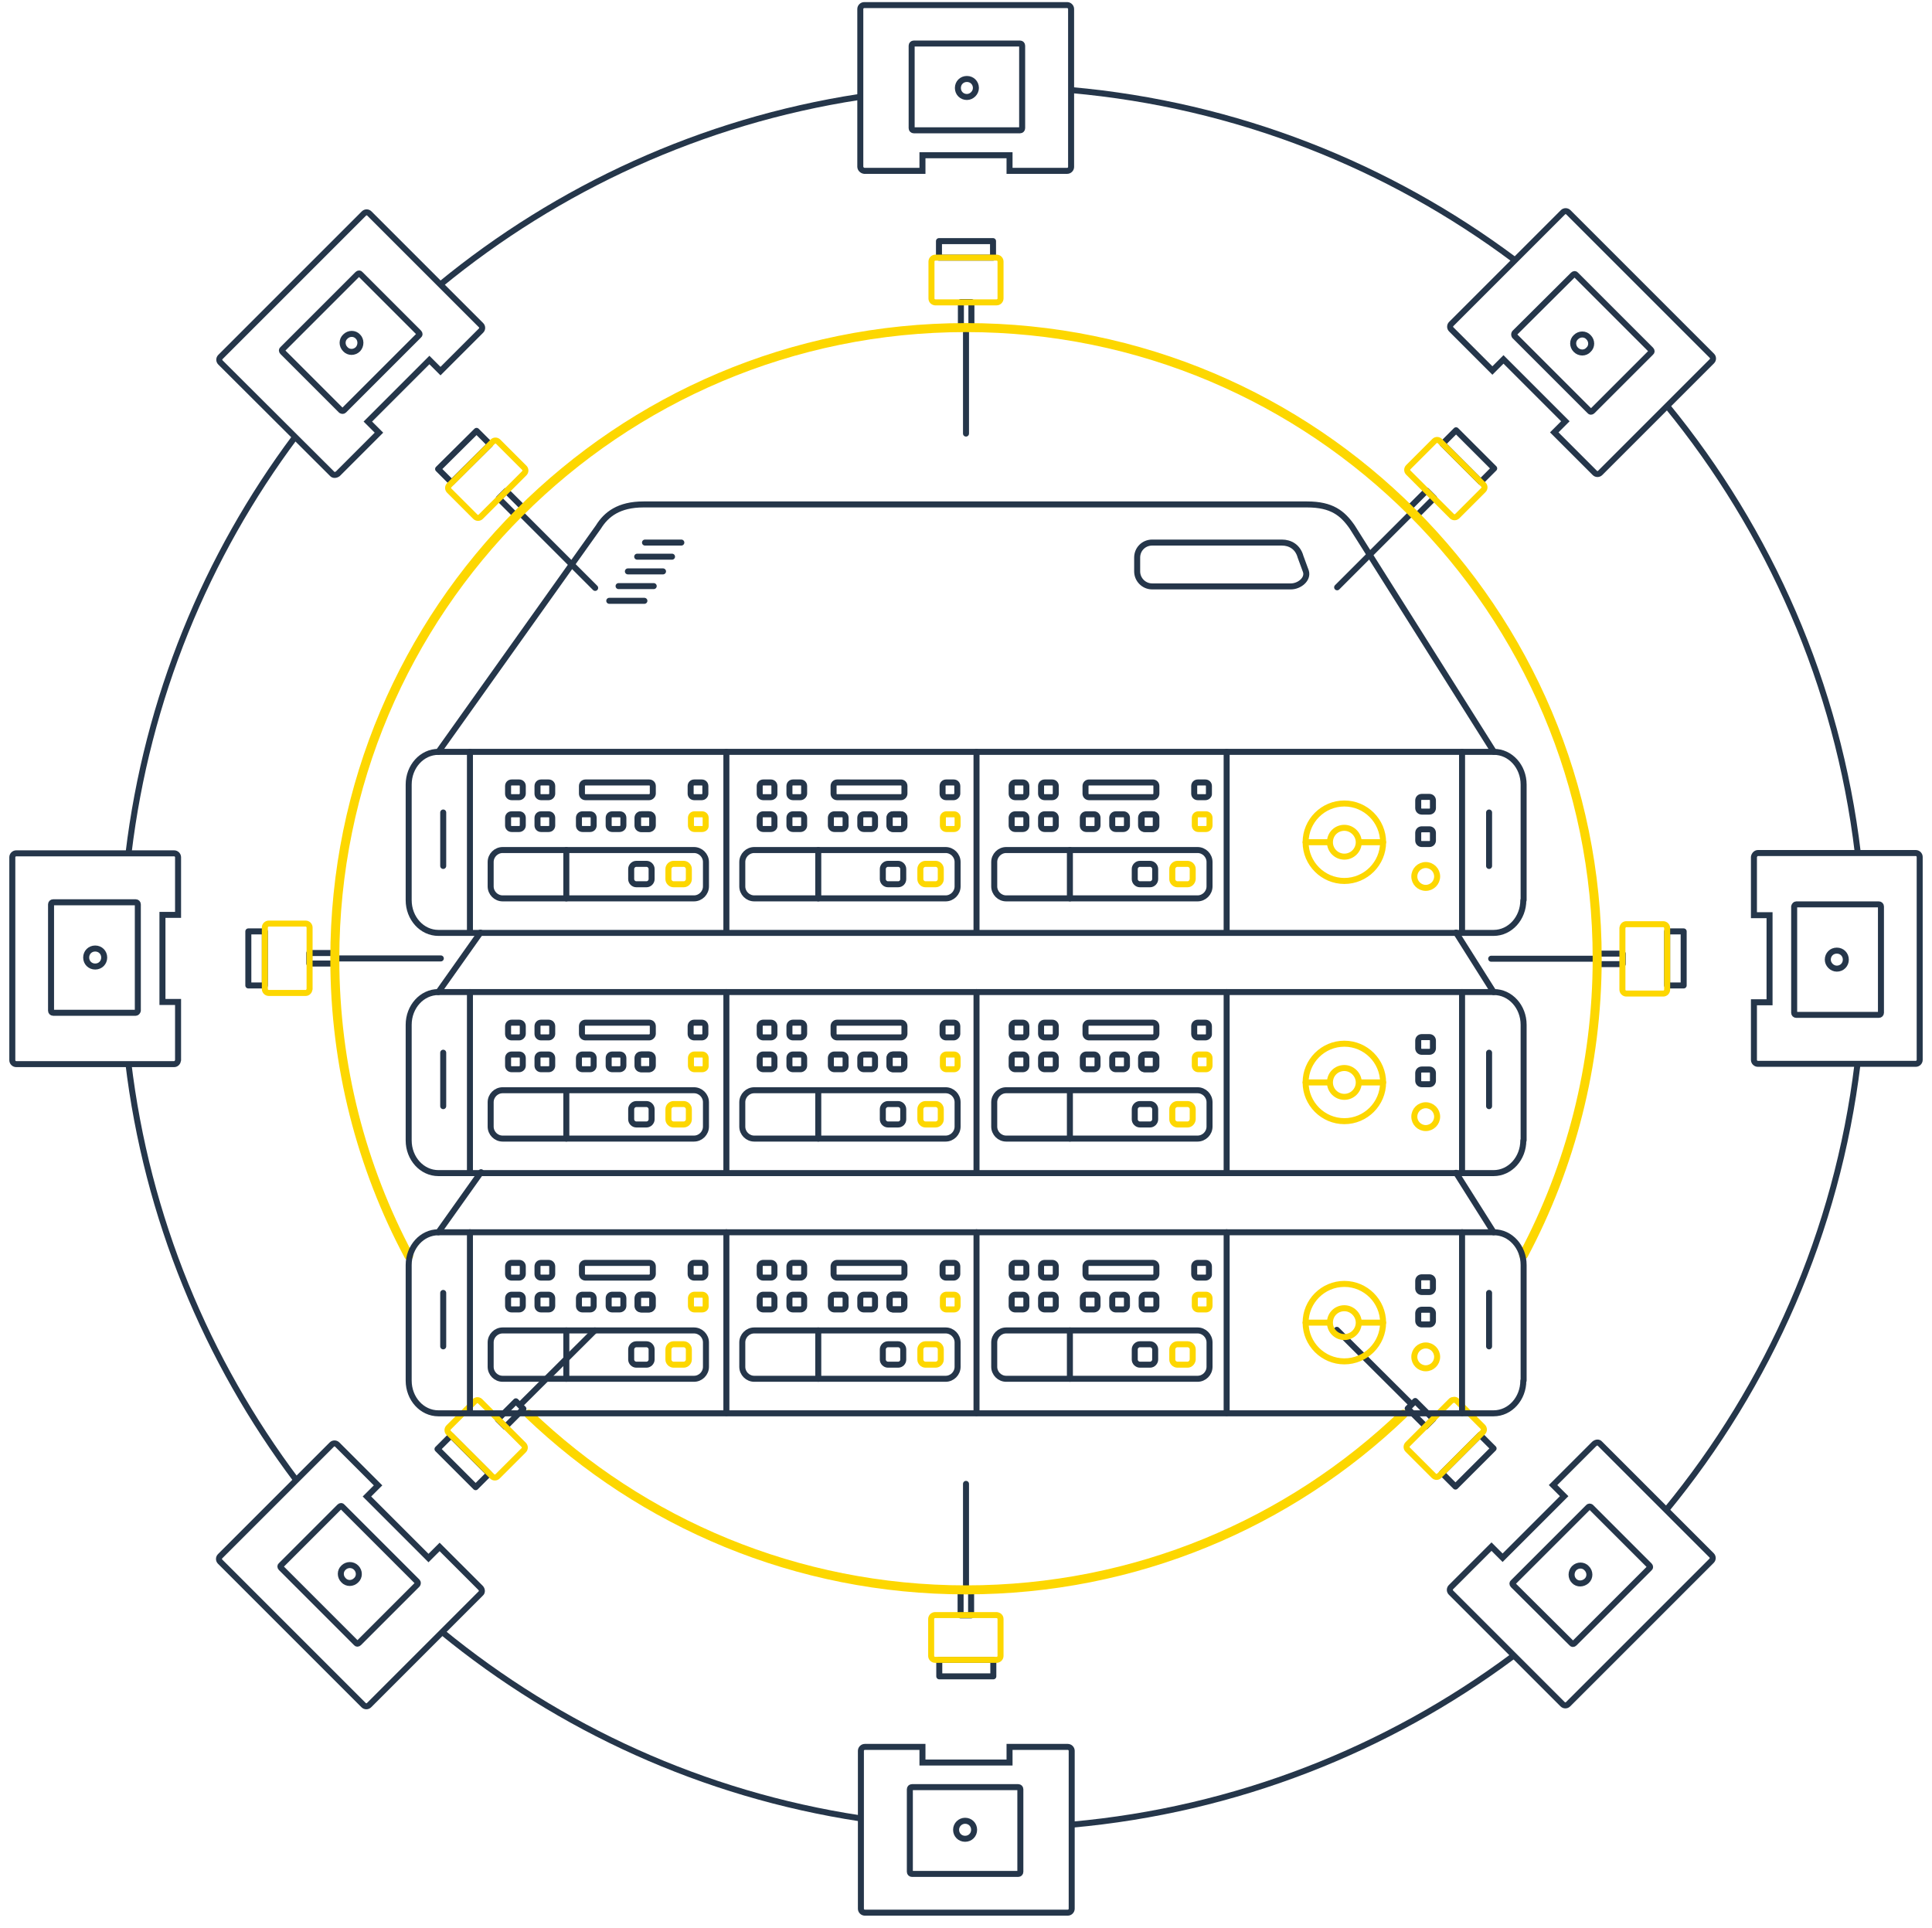 <?xml version="1.0" encoding="utf-8"?>
<!-- Generator: Adobe Illustrator 26.2.1, SVG Export Plug-In . SVG Version: 6.00 Build 0)  -->
<svg version="1.1" id="Layer_1" xmlns="http://www.w3.org/2000/svg" xmlns:xlink="http://www.w3.org/1999/xlink" x="0px" y="0px"
	 viewBox="0 0 643.4 642" style="enable-background:new 0 0 643.4 642;" xml:space="preserve">
<style type="text/css">
	.st0{fill:none;stroke:#25364A;stroke-width:2;stroke-linecap:round;stroke-linejoin:round;stroke-miterlimit:10;}
	.st1{fill:none;stroke:#FDD700;stroke-width:2;stroke-linecap:round;stroke-linejoin:round;stroke-miterlimit:10;}
	.st2{fill:none;stroke:#FDD700;stroke-width:3;stroke-linecap:round;stroke-linejoin:round;stroke-miterlimit:10;}
	.st3{fill:none;stroke:#25364A;stroke-width:2;stroke-miterlimit:10;}
</style>
<g>
	<g>
		<path class="st0" d="M321.7,109.3v35.1"/>
		<path class="st0" d="M330.7,80.3v5.5h-18v-5.5H330.7z"/>
		<path class="st0" d="M323.5,100.6v8.5H320v-8.5H323.5z"/>
		<path id="svg-concept" class="st1" d="M310.2,99.4V87.1c0-0.7,0.6-1.3,1.3-1.3h20.4c0.7,0,1.3,0.6,1.3,1.3v12.3
			c0,0.7-0.6,1.3-1.3,1.3h-20.5C310.7,100.6,310.2,100.1,310.2,99.4z"/>
		
			<animateMotion  accumulate="none" additive="replace" begin="0s" calcMode="paced" dur="1s" fill="freeze" path="M0, 0 0 0 0 -35" restart="always">
			</animateMotion>
	</g>
	<g>
		<path class="st0" d="M470.1,170.8l-24.8,24.8"/>
		<path class="st0" d="M497.6,156l-4.5,4.5l-12.7-12.7l4.5-4.5L497.6,156z"/>
		<path class="st0" d="M477.6,165.9l-6,6l-2.5-2.5l6-6L477.6,165.9z"/>
		<path id="svg-concept_00000060732577794217260330000000106747780702210211_" class="st1" d="M469,155.6l8.7-8.7
			c0.5-0.5,1.3-0.5,1.8,0l14.5,14.5c0.5,0.5,0.5,1.3,0,1.8l-8.7,8.7c-0.5,0.5-1.3,0.5-1.8,0L469,157.4
			C468.5,156.9,468.5,156.1,469,155.6z"/>
		
			<animateMotion  accumulate="none" additive="replace" begin="0.5s" calcMode="paced" dur="1s" fill="freeze" path="M0 0 25 -25" restart="always">
			</animateMotion>
	</g>
	<g>
		<path class="st0" d="M531.7,319.3h-35.1"/>
		<path class="st0" d="M560.7,328.2h-5.5v-18h5.5V328.2z"/>
		<path class="st0" d="M540.4,321.1h-8.5v-3.5h8.5V321.1z"/>
		<path id="svg-concept_00000054983500745473067740000007192023354543946119_" class="st1" d="M541.6,307.8h12.3
			c0.7,0,1.3,0.6,1.3,1.3v20.5c0,0.7-0.6,1.3-1.3,1.3h-12.3c-0.7,0-1.3-0.6-1.3-1.3v-20.5C540.4,308.3,540.9,307.8,541.6,307.8z"/>
		
			<animateMotion  accumulate="none" additive="replace" begin="1s" calcMode="paced" dur="1s" fill="freeze" path="M0, 0 35 0 0" restart="always">
			</animateMotion>
	</g>
	<g>
		<path class="st0" d="M470,467.6l-24.8-24.7"/>
		<path class="st0" d="M484.7,495.1l-4.5-4.5l12.7-12.7l4.5,4.5L484.7,495.1z"/>
		<path class="st0" d="M474.8,475.1l-6-6l2.5-2.5l6,6L474.8,475.1z"/>
		<path id="svg-concept_00000111911724589140318290000001458580423888898210_" class="st1" d="M485.1,466.5l8.7,8.7
			c0.5,0.5,0.5,1.3,0,1.8l-14.5,14.5c-0.5,0.5-1.3,0.5-1.8,0l-8.7-8.7c-0.5-0.5-0.5-1.3,0-1.8l14.5-14.5
			C483.9,466.1,484.7,466.1,485.1,466.5z"/>
		
			<animateMotion  accumulate="none" additive="replace" begin="1.5s" calcMode="paced" dur="1s" fill="freeze" path="M0 0 25 25" restart="always">
			</animateMotion>
	</g>
	<g>
		<path class="st0" d="M321.7,529.3v-35.1"/>
		<path class="st0" d="M312.8,558.3v-5.5h18v5.5H312.8z"/>
		<path class="st0" d="M319.9,538v-8.5h3.5v8.5H319.9z"/>
		<path id="svg-concept_00000145016896112836652050000007289994581254291641_" class="st1" d="M333.2,539.2v12.3
			c0,0.7-0.6,1.3-1.3,1.3h-20.5c-0.7,0-1.3-0.6-1.3-1.3v-12.3c0-0.7,0.6-1.3,1.3-1.3h20.5C332.7,538,333.2,538.5,333.2,539.2z"/>
		
			<animateMotion  accumulate="none" additive="replace" begin="2s" calcMode="paced" dur="1s" fill="freeze" path="M0, 0 0 0 0 35" restart="always">
			</animateMotion>
	</g>
	<g>
		<path class="st0" d="M173.3,467.8l24.8-24.7"/>
		<path class="st0" d="M145.7,482.6l4.5-4.5l12.7,12.7l-4.5,4.5L145.7,482.6z"/>
		<path class="st0" d="M165.8,472.7l6-6l2.5,2.5l-6,6L165.8,472.7z"/>
		<path id="svg-concept_00000123408804793157205830000017978571140433470116_" class="st1" d="M174.4,483l-8.7,8.7
			c-0.5,0.5-1.3,0.5-1.8,0l-14.5-14.5c-0.5-0.5-0.5-1.3,0-1.8l8.7-8.7c0.5-0.5,1.3-0.5,1.8,0l14.5,14.5
			C174.9,481.7,174.9,482.5,174.4,483z"/>
		
			<animateMotion  accumulate="none" additive="replace" begin="2.5s" calcMode="paced" dur="1s" fill="freeze" path="M0 0 -25 25" restart="always">
			</animateMotion>
	</g>
	<g>
		<path class="st0" d="M111.8,319.2h35 M82.7,310.2h5.5v18h-5.5V310.2z M103,317.4h8.5v3.5H103V317.4z"/>
		<path id="svg-concept_00000105397212343830245680000004344923557738119046_" class="st1" d="M101.8,330.7H89.5
			c-0.7,0-1.3-0.6-1.3-1.3v-20.5c0-0.7,0.6-1.3,1.3-1.3h12.3c0.7,0,1.3,0.6,1.3,1.3v20.5C103,330.1,102.5,330.7,101.8,330.7z"/>
		
			<animateMotion  accumulate="none" additive="replace" begin="3s" calcMode="paced" dur="1s" fill="freeze" path="M0, 0 -35 0 0" restart="always">
			</animateMotion>
	</g>
	<g>
		<path class="st0" d="M173.4,171l24.8,24.8"/>
		<path class="st0" d="M158.7,143.5l4.5,4.5l-12.8,12.7l-4.5-4.5L158.7,143.5z"/>
		<path class="st0" d="M168.6,163.5l6,6l-2.5,2.5l-6-6L168.6,163.5z"/>
		<path id="svg-concept_00000062893038936561158140000001295043031573721018_" class="st1" d="M158.3,172.1l-8.7-8.7
			c-0.5-0.5-0.5-1.3,0-1.8l14.5-14.5c0.5-0.5,1.3-0.5,1.8,0l8.7,8.7c0.5,0.5,0.5,1.3,0,1.8l-14.5,14.5
			C159.6,172.6,158.8,172.6,158.3,172.1z"/>
		
			<animateMotion  accumulate="none" additive="replace" begin="3.5s" calcMode="paced" dur="1s" fill="freeze" path="M0 0 -25 -25" restart="always">
			</animateMotion>
	</g>
	<path id="svg-concept_00000033344940392135017140000008012913300315395754_" class="st2" d="M467.3,471
		c-37.8,36.3-89.1,58.5-145.6,58.5S213.9,507.2,176.1,471"/>
	<path id="svg-concept_00000121970825978077894180000007947412410883593127_" class="st2" d="M136.1,418.2
		c-15.7-29.5-24.6-63.1-24.6-98.9c0-116.1,94.1-210.2,210.2-210.2s210.2,94.1,210.2,210.2c0,35.6-8.9,69.2-24.5,98.6"/>
	<g>
		<path class="st3" d="M286.5,605.6c-52.4-8-100.1-30-139.3-62.1"/>
		<path class="st3" d="M503.7,551.7c-41.7,31-92.1,51.1-146.8,56"/>
		<path class="st3" d="M618.6,354.3c-6.8,56-29.6,107.1-63.7,148.6"/>
		<path class="st3" d="M555.2,135.2c34,41.6,56.8,92.7,63.5,148.9"/>
		<path class="st3" d="M356.7,30c55.1,4.9,105.7,25.2,147.6,56.5"/>
		<path class="st3" d="M146.6,94.8c39.2-32.2,87-54.4,139.5-62.5"/>
		<path class="st3" d="M42.8,284.2c6.2-51.6,25.9-99.1,55.5-138.7"/>
		<path class="st3" d="M98.7,493c-29.9-39.8-49.8-87.4-56-139.3"/>
	</g>
	<path id="svg-concept_00000039839964728423792520000003989070888023288500_" class="st1" d="M233.8,276.1h-2.5
		c-0.7,0-1.2-0.5-1.2-1.2v-2.5c0-0.7,0.5-1.2,1.2-1.2h2.5c0.7,0,1.2,0.5,1.2,1.2v2.5C235.1,275.6,234.5,276.1,233.8,276.1z
		 M227.7,294.5h-3.4c-0.9,0-1.7-0.8-1.7-1.7v-3.4c0-0.9,0.8-1.7,1.7-1.7h3.4c0.9,0,1.7,0.8,1.7,1.7v3.4
		C229.4,293.7,228.6,294.5,227.7,294.5z M317.7,276.1h-2.5c-0.7,0-1.2-0.5-1.2-1.2v-2.5c0-0.7,0.5-1.2,1.2-1.2h2.5
		c0.7,0,1.2,0.5,1.2,1.2v2.5C318.9,275.6,318.4,276.1,317.7,276.1z M311.6,294.5h-3.4c-0.9,0-1.7-0.8-1.7-1.7v-3.4
		c0-0.9,0.8-1.7,1.7-1.7h3.4c0.9,0,1.7,0.8,1.7,1.7v3.4C313.3,293.7,312.5,294.5,311.6,294.5z M401.6,276.1h-2.5
		c-0.7,0-1.2-0.5-1.2-1.2v-2.5c0-0.7,0.5-1.2,1.2-1.2h2.5c0.7,0,1.2,0.5,1.2,1.2v2.5C402.8,275.6,402.2,276.1,401.6,276.1z
		 M395.5,294.5h-3.4c-0.9,0-1.7-0.8-1.7-1.7v-3.4c0-0.9,0.8-1.7,1.7-1.7h3.4c0.9,0,1.7,0.8,1.7,1.7v3.4
		C397.1,293.7,396.4,294.5,395.5,294.5z M460.6,280.5c0,7.1-5.8,12.9-12.9,12.9s-12.9-5.8-12.9-12.9c0-7.1,5.8-12.9,12.9-12.9
		S460.6,273.4,460.6,280.5z"/>
	<path id="svg-concept_00000100352916041769427860000004409331492102674574_" class="st1" d="M452.5,280.5c0,2.6-2.1,4.8-4.8,4.8
		c-2.6,0-4.8-2.1-4.8-4.8c0-2.7,2.1-4.8,4.8-4.8C450.3,275.7,452.5,277.9,452.5,280.5z M460.6,280.5h-8.1 M442.9,280.5h-8.1
		 M233.8,356.1h-2.5c-0.7,0-1.2-0.5-1.2-1.2v-2.5c0-0.7,0.5-1.2,1.2-1.2h2.5c0.7,0,1.2,0.5,1.2,1.2v2.5
		C235.1,355.6,234.5,356.1,233.8,356.1z M227.7,374.5h-3.4c-0.9,0-1.7-0.8-1.7-1.7v-3.4c0-0.9,0.8-1.7,1.7-1.7h3.4
		c0.9,0,1.7,0.8,1.7,1.7v3.4C229.4,373.7,228.6,374.5,227.7,374.5z M317.7,356.1h-2.5c-0.7,0-1.2-0.5-1.2-1.2v-2.5
		c0-0.7,0.5-1.2,1.2-1.2h2.5c0.7,0,1.2,0.5,1.2,1.2v2.5C318.9,355.6,318.4,356.1,317.7,356.1z M311.6,374.5h-3.4
		c-0.9,0-1.7-0.8-1.7-1.7v-3.4c0-0.9,0.8-1.7,1.7-1.7h3.4c0.9,0,1.7,0.8,1.7,1.7v3.4C313.3,373.7,312.5,374.5,311.6,374.5z
		 M401.6,356.1h-2.5c-0.7,0-1.2-0.5-1.2-1.2v-2.5c0-0.7,0.5-1.2,1.2-1.2h2.5c0.7,0,1.2,0.5,1.2,1.2v2.5
		C402.8,355.6,402.2,356.1,401.6,356.1z M395.5,374.5h-3.4c-0.9,0-1.7-0.8-1.7-1.7v-3.4c0-0.9,0.8-1.7,1.7-1.7h3.4
		c0.9,0,1.7,0.8,1.7,1.7v3.4C397.1,373.7,396.4,374.5,395.5,374.5z M460.6,360.5c0,7.1-5.8,12.9-12.9,12.9s-12.9-5.8-12.9-12.9
		c0-7.1,5.8-12.9,12.9-12.9S460.6,353.4,460.6,360.5z"/>
	<path id="svg-concept_00000116952810122768853550000011396859530448450964_" class="st1" d="M452.5,360.5c0,2.6-2.1,4.8-4.8,4.8
		c-2.6,0-4.8-2.1-4.8-4.8c0-2.7,2.1-4.8,4.8-4.8C450.3,355.7,452.5,357.9,452.5,360.5z M460.6,360.5h-8.1 M442.9,360.5h-8.1"/>
	<path class="st0" d="M507.3,299.8c0,6-4.4,10.9-9.9,10.9H146c-5.5,0-9.9-4.9-9.9-10.9v-38.5c0-6,4.4-10.9,9.9-10.9h351.5
		c5.5,0,9.9,4.9,9.9,10.9v38.5H507.3z"/>
	<path class="st0" d="M156.5,250.4v60 M486.9,250.4v60.2 M231.1,299.2h-63.7c-2.2,0-4-1.8-4-4v-8.1c0-2.2,1.8-4,4-4h63.7
		c2.2,0,4,1.8,4,4v8.1C235.1,297.4,233.3,299.2,231.1,299.2z M172.9,276.1h-2.5c-0.7,0-1.2-0.5-1.2-1.2v-2.5c0-0.7,0.5-1.2,1.2-1.2
		h2.5c0.7,0,1.2,0.5,1.2,1.2v2.5C174.1,275.6,173.5,276.1,172.9,276.1z M182.7,276.1h-2.5c-0.7,0-1.2-0.5-1.2-1.2v-2.5
		c0-0.7,0.5-1.2,1.2-1.2h2.5c0.7,0,1.2,0.5,1.2,1.2v2.5C183.9,275.6,183.4,276.1,182.7,276.1z M196.5,276.1H194
		c-0.7,0-1.2-0.5-1.2-1.2v-2.5c0-0.7,0.5-1.2,1.2-1.2h2.5c0.7,0,1.2,0.5,1.2,1.2v2.5C197.7,275.6,197.2,276.1,196.5,276.1z
		 M172.9,265.5h-2.5c-0.7,0-1.2-0.5-1.2-1.2v-2.5c0-0.7,0.5-1.2,1.2-1.2h2.5c0.7,0,1.2,0.5,1.2,1.2v2.5
		C174.1,264.9,173.5,265.5,172.9,265.5z M182.7,265.5h-2.5c-0.7,0-1.2-0.5-1.2-1.2v-2.5c0-0.7,0.5-1.2,1.2-1.2h2.5
		c0.7,0,1.2,0.5,1.2,1.2v2.5C183.9,264.9,183.4,265.5,182.7,265.5z M233.7,265.5h-2.5c-0.7,0-1.2-0.5-1.2-1.2v-2.5
		c0-0.7,0.5-1.2,1.2-1.2h2.5c0.7,0,1.2,0.5,1.2,1.2v2.5C234.9,264.9,234.4,265.5,233.7,265.5z M206.3,276.1h-2.4
		c-0.7,0-1.2-0.5-1.2-1.2v-2.5c0-0.7,0.5-1.2,1.2-1.2h2.5c0.7,0,1.2,0.5,1.2,1.2v2.5C207.6,275.6,207,276.1,206.3,276.1z M216,276.1
		h-2.5c-0.7,0-1.2-0.5-1.2-1.2v-2.5c0-0.7,0.5-1.2,1.2-1.2h2.5c0.7,0,1.2,0.5,1.2,1.2v2.5C217.2,275.6,216.7,276.1,216,276.1z"/>
	<path class="st0" d="M216.2,276.1h-2.5c-0.7,0-1.2-0.5-1.2-1.2v-2.5c0-0.7,0.5-1.2,1.2-1.2h2.5c0.7,0,1.2,0.5,1.2,1.2v2.5
		C217.4,275.6,216.8,276.1,216.2,276.1z M216.2,265.5H195c-0.7,0-1.2-0.5-1.2-1.2v-2.5c0-0.7,0.5-1.2,1.2-1.2h21.2
		c0.7,0,1.2,0.5,1.2,1.2v2.5C217.4,264.9,216.8,265.5,216.2,265.5z M188.6,283.1v16.1 M215.3,294.5h-3.4c-0.9,0-1.7-0.8-1.7-1.7
		v-3.4c0-0.9,0.8-1.7,1.7-1.7h3.4c0.9,0,1.7,0.8,1.7,1.7v3.4C217,293.7,216.2,294.5,215.3,294.5z M314.9,299.2h-63.7
		c-2.2,0-4-1.8-4-4v-8.1c0-2.2,1.8-4,4-4h63.7c2.2,0,4,1.8,4,4v8.1C318.9,297.4,317.1,299.2,314.9,299.2z M256.7,276.1h-2.5
		c-0.7,0-1.2-0.5-1.2-1.2v-2.5c0-0.7,0.5-1.2,1.2-1.2h2.5c0.7,0,1.2,0.5,1.2,1.2v2.5C258,275.6,257.4,276.1,256.7,276.1z
		 M266.6,276.1h-2.5c-0.7,0-1.2-0.5-1.2-1.2v-2.5c0-0.7,0.5-1.2,1.2-1.2h2.5c0.7,0,1.2,0.5,1.2,1.2v2.5
		C267.8,275.6,267.2,276.1,266.6,276.1z M280.4,276.1h-2.5c-0.7,0-1.2-0.5-1.2-1.2v-2.5c0-0.7,0.5-1.2,1.2-1.2h2.5
		c0.7,0,1.2,0.5,1.2,1.2v2.5C281.6,275.6,281.1,276.1,280.4,276.1z M256.7,265.5h-2.5c-0.7,0-1.2-0.5-1.2-1.2v-2.5
		c0-0.7,0.5-1.2,1.2-1.2h2.5c0.7,0,1.2,0.5,1.2,1.2v2.5C258,264.9,257.4,265.5,256.7,265.5z M266.6,265.5h-2.5
		c-0.7,0-1.2-0.5-1.2-1.2v-2.5c0-0.7,0.5-1.2,1.2-1.2h2.5c0.7,0,1.2,0.5,1.2,1.2v2.5C267.8,264.9,267.2,265.5,266.6,265.5z
		 M317.6,265.5h-2.5c-0.7,0-1.2-0.5-1.2-1.2v-2.5c0-0.7,0.5-1.2,1.2-1.2h2.5c0.7,0,1.2,0.5,1.2,1.2v2.5
		C318.8,264.9,318.2,265.5,317.6,265.5z M290.2,276.1h-2.5c-0.7,0-1.2-0.5-1.2-1.2v-2.5c0-0.7,0.5-1.2,1.2-1.2h2.5
		c0.7,0,1.2,0.5,1.2,1.2v2.5C291.4,275.6,290.9,276.1,290.2,276.1z M299.9,276.1h-2.5c-0.7,0-1.2-0.5-1.2-1.2v-2.5
		c0-0.7,0.5-1.2,1.2-1.2h2.5c0.7,0,1.2,0.5,1.2,1.2v2.5C301.1,275.6,300.5,276.1,299.9,276.1z"/>
	<path class="st0" d="M300,276.1h-2.5c-0.7,0-1.2-0.5-1.2-1.2v-2.5c0-0.7,0.5-1.2,1.2-1.2h2.5c0.7,0,1.2,0.5,1.2,1.2v2.5
		C301.2,275.6,300.7,276.1,300,276.1z M300,265.5h-21.2c-0.7,0-1.2-0.5-1.2-1.2v-2.5c0-0.7,0.5-1.2,1.2-1.2H300
		c0.7,0,1.2,0.5,1.2,1.2v2.5C301.2,264.9,300.7,265.5,300,265.5z M272.5,283.1v16.1 M299.1,294.5h-3.4c-0.9,0-1.7-0.8-1.7-1.7v-3.4
		c0-0.9,0.8-1.7,1.7-1.7h3.4c0.9,0,1.7,0.8,1.7,1.7v3.4C300.8,293.7,300.1,294.5,299.1,294.5z M398.8,299.2h-63.7c-2.2,0-4-1.8-4-4
		v-8.1c0-2.2,1.8-4,4-4h63.7c2.2,0,4,1.8,4,4v8.1C402.8,297.4,401,299.2,398.8,299.2z M340.6,276.1h-2.5c-0.7,0-1.2-0.5-1.2-1.2
		v-2.5c0-0.7,0.5-1.2,1.2-1.2h2.5c0.7,0,1.2,0.5,1.2,1.2v2.5C341.8,275.6,341.3,276.1,340.6,276.1z M350.4,276.1h-2.5
		c-0.7,0-1.2-0.5-1.2-1.2v-2.5c0-0.7,0.5-1.2,1.2-1.2h2.5c0.7,0,1.2,0.5,1.2,1.2v2.5C351.6,275.6,351.1,276.1,350.4,276.1z
		 M364.3,276.1h-2.5c-0.7,0-1.2-0.5-1.2-1.2v-2.5c0-0.7,0.5-1.2,1.2-1.2h2.5c0.7,0,1.2,0.5,1.2,1.2v2.5
		C365.5,275.6,364.9,276.1,364.3,276.1z M340.6,265.5h-2.5c-0.7,0-1.2-0.5-1.2-1.2v-2.5c0-0.7,0.5-1.2,1.2-1.2h2.5
		c0.7,0,1.2,0.5,1.2,1.2v2.5C341.8,264.9,341.3,265.5,340.6,265.5z M350.4,265.5h-2.5c-0.7,0-1.2-0.5-1.2-1.2v-2.5
		c0-0.7,0.5-1.2,1.2-1.2h2.5c0.7,0,1.2,0.5,1.2,1.2v2.5C351.6,264.9,351.1,265.5,350.4,265.5z M401.4,265.5h-2.5
		c-0.7,0-1.2-0.5-1.2-1.2v-2.5c0-0.7,0.5-1.2,1.2-1.2h2.5c0.7,0,1.2,0.5,1.2,1.2v2.5C402.7,264.9,402.1,265.5,401.4,265.5z
		 M374.1,276.1h-2.5c-0.7,0-1.2-0.5-1.2-1.2v-2.5c0-0.7,0.5-1.2,1.2-1.2h2.5c0.7,0,1.2,0.5,1.2,1.2v2.5
		C375.3,275.6,374.7,276.1,374.1,276.1z M383.7,276.1h-2.5c-0.7,0-1.2-0.5-1.2-1.2v-2.5c0-0.7,0.5-1.2,1.2-1.2h2.5
		c0.7,0,1.2,0.5,1.2,1.2v2.5C384.9,275.6,384.4,276.1,383.7,276.1z"/>
	<path class="st0" d="M383.9,276.1h-2.5c-0.7,0-1.2-0.5-1.2-1.2v-2.5c0-0.7,0.5-1.2,1.2-1.2h2.5c0.7,0,1.2,0.5,1.2,1.2v2.5
		C385.1,275.6,384.6,276.1,383.9,276.1z"/>
	<path id="svg-concept_00000055691061918806411460000005690510965813162909_" class="st1" d="M478.6,291.9c0,2.1-1.7,3.8-3.8,3.8
		c-2.1,0-3.8-1.7-3.8-3.8s1.7-3.8,3.8-3.8S478.6,289.8,478.6,291.9z"/>
	<path class="st0" d="M476,281.1h-2.5c-0.7,0-1.2-0.5-1.2-1.2v-2.5c0-0.7,0.5-1.2,1.2-1.2h2.5c0.7,0,1.2,0.5,1.2,1.2v2.5
		C477.2,280.6,476.7,281.1,476,281.1z M476,270.3h-2.5c-0.7,0-1.2-0.5-1.2-1.2v-2.5c0-0.7,0.5-1.2,1.2-1.2h2.5
		c0.7,0,1.2,0.5,1.2,1.2v2.5C477.2,269.8,476.7,270.3,476,270.3z M361.5,261.8c0-0.7,0.5-1.2,1.2-1.2h21.2c0.7,0,1.2,0.5,1.2,1.2
		v2.5c0,0.6-0.5,1.2-1.2,1.2h-21.2c-0.7,0-1.2-0.5-1.2-1.2V261.8 M356.3,283.1v16.1 M383,294.5h-3.4c-0.9,0-1.7-0.8-1.7-1.7v-3.4
		c0-0.9,0.8-1.7,1.7-1.7h3.4c0.9,0,1.7,0.8,1.7,1.7v3.4C384.7,293.7,383.9,294.5,383,294.5z M241.9,250.4v60.2 M226.9,180.7h-12.1
		 M223.8,185.4h-11.6 M220.8,190.3h-11.7 M217.7,195.2H206 M214.6,200.1h-11.7 M147.6,270.6v17.8 M495.9,270.6v17.8 M325.2,250.4
		v60.2 M408.5,250.4v60.2"/>
	<path class="st0" d="M507.3,379.8c0,6-4.4,10.9-9.9,10.9H146c-5.5,0-9.9-4.9-9.9-10.9v-38.5c0-6,4.4-10.9,9.9-10.9h351.5
		c5.5,0,9.9,4.9,9.9,10.9v38.5H507.3z"/>
	<path class="st0" d="M156.5,330.4v60 M486.9,330.4v60.2 M231.1,379.2h-63.7c-2.2,0-4-1.8-4-4v-8.1c0-2.2,1.8-4,4-4h63.7
		c2.2,0,4,1.8,4,4v8.1C235.1,377.4,233.3,379.2,231.1,379.2z M172.9,356.1h-2.5c-0.7,0-1.2-0.5-1.2-1.2v-2.5c0-0.7,0.5-1.2,1.2-1.2
		h2.5c0.7,0,1.2,0.5,1.2,1.2v2.5C174.1,355.6,173.5,356.1,172.9,356.1z M182.7,356.1h-2.5c-0.7,0-1.2-0.5-1.2-1.2v-2.5
		c0-0.7,0.5-1.2,1.2-1.2h2.5c0.7,0,1.2,0.5,1.2,1.2v2.5C183.9,355.6,183.4,356.1,182.7,356.1z M196.5,356.1H194
		c-0.7,0-1.2-0.5-1.2-1.2v-2.5c0-0.7,0.5-1.2,1.2-1.2h2.5c0.7,0,1.2,0.5,1.2,1.2v2.5C197.7,355.6,197.2,356.1,196.5,356.1z
		 M172.9,345.5h-2.5c-0.7,0-1.2-0.5-1.2-1.2v-2.5c0-0.7,0.5-1.2,1.2-1.2h2.5c0.7,0,1.2,0.5,1.2,1.2v2.5
		C174.1,344.9,173.5,345.5,172.9,345.5z M182.7,345.5h-2.5c-0.7,0-1.2-0.5-1.2-1.2v-2.5c0-0.7,0.5-1.2,1.2-1.2h2.5
		c0.7,0,1.2,0.5,1.2,1.2v2.5C183.9,344.9,183.4,345.5,182.7,345.5z M233.7,345.5h-2.5c-0.7,0-1.2-0.5-1.2-1.2v-2.5
		c0-0.7,0.5-1.2,1.2-1.2h2.5c0.7,0,1.2,0.5,1.2,1.2v2.5C234.9,344.9,234.4,345.5,233.7,345.5z M206.3,356.1h-2.4
		c-0.7,0-1.2-0.5-1.2-1.2v-2.5c0-0.7,0.5-1.2,1.2-1.2h2.5c0.7,0,1.2,0.5,1.2,1.2v2.5C207.6,355.6,207,356.1,206.3,356.1z M216,356.1
		h-2.5c-0.7,0-1.2-0.5-1.2-1.2v-2.5c0-0.7,0.5-1.2,1.2-1.2h2.5c0.7,0,1.2,0.5,1.2,1.2v2.5C217.2,355.6,216.7,356.1,216,356.1z"/>
	<path class="st0" d="M216.2,356.1h-2.5c-0.7,0-1.2-0.5-1.2-1.2v-2.5c0-0.7,0.5-1.2,1.2-1.2h2.5c0.7,0,1.2,0.5,1.2,1.2v2.5
		C217.4,355.6,216.8,356.1,216.2,356.1z M216.2,345.5H195c-0.7,0-1.2-0.5-1.2-1.2v-2.5c0-0.7,0.5-1.2,1.2-1.2h21.2
		c0.7,0,1.2,0.5,1.2,1.2v2.5C217.4,344.9,216.8,345.5,216.2,345.5z M188.6,363.1v16.1 M215.3,374.5h-3.4c-0.9,0-1.7-0.8-1.7-1.7
		v-3.4c0-0.9,0.8-1.7,1.7-1.7h3.4c0.9,0,1.7,0.8,1.7,1.7v3.4C217,373.7,216.2,374.5,215.3,374.5z M314.9,379.2h-63.7
		c-2.2,0-4-1.8-4-4v-8.1c0-2.2,1.8-4,4-4h63.7c2.2,0,4,1.8,4,4v8.1C318.9,377.4,317.1,379.2,314.9,379.2z M256.7,356.1h-2.5
		c-0.7,0-1.2-0.5-1.2-1.2v-2.5c0-0.7,0.5-1.2,1.2-1.2h2.5c0.7,0,1.2,0.5,1.2,1.2v2.5C258,355.6,257.4,356.1,256.7,356.1z
		 M266.6,356.1h-2.5c-0.7,0-1.2-0.5-1.2-1.2v-2.5c0-0.7,0.5-1.2,1.2-1.2h2.5c0.7,0,1.2,0.5,1.2,1.2v2.5
		C267.8,355.6,267.2,356.1,266.6,356.1z M280.4,356.1h-2.5c-0.7,0-1.2-0.5-1.2-1.2v-2.5c0-0.7,0.5-1.2,1.2-1.2h2.5
		c0.7,0,1.2,0.5,1.2,1.2v2.5C281.6,355.6,281.1,356.1,280.4,356.1z M256.7,345.5h-2.5c-0.7,0-1.2-0.5-1.2-1.2v-2.5
		c0-0.7,0.5-1.2,1.2-1.2h2.5c0.7,0,1.2,0.5,1.2,1.2v2.5C258,344.9,257.4,345.5,256.7,345.5z M266.6,345.5h-2.5
		c-0.7,0-1.2-0.5-1.2-1.2v-2.5c0-0.7,0.5-1.2,1.2-1.2h2.5c0.7,0,1.2,0.5,1.2,1.2v2.5C267.8,344.9,267.2,345.5,266.6,345.5z
		 M317.6,345.5h-2.5c-0.7,0-1.2-0.5-1.2-1.2v-2.5c0-0.7,0.5-1.2,1.2-1.2h2.5c0.7,0,1.2,0.5,1.2,1.2v2.5
		C318.8,344.9,318.2,345.5,317.6,345.5z M290.2,356.1h-2.5c-0.7,0-1.2-0.5-1.2-1.2v-2.5c0-0.7,0.5-1.2,1.2-1.2h2.5
		c0.7,0,1.2,0.5,1.2,1.2v2.5C291.4,355.6,290.9,356.1,290.2,356.1z M299.9,356.1h-2.5c-0.7,0-1.2-0.5-1.2-1.2v-2.5
		c0-0.7,0.5-1.2,1.2-1.2h2.5c0.7,0,1.2,0.5,1.2,1.2v2.5C301.1,355.6,300.5,356.1,299.9,356.1z"/>
	<path class="st0" d="M300,356.1h-2.5c-0.7,0-1.2-0.5-1.2-1.2v-2.5c0-0.7,0.5-1.2,1.2-1.2h2.5c0.7,0,1.2,0.5,1.2,1.2v2.5
		C301.2,355.6,300.7,356.1,300,356.1z M300,345.5h-21.2c-0.7,0-1.2-0.5-1.2-1.2v-2.5c0-0.7,0.5-1.2,1.2-1.2H300
		c0.7,0,1.2,0.5,1.2,1.2v2.5C301.2,344.9,300.7,345.5,300,345.5z M272.5,363.1v16.1 M299.1,374.5h-3.4c-0.9,0-1.7-0.8-1.7-1.7v-3.4
		c0-0.9,0.8-1.7,1.7-1.7h3.4c0.9,0,1.7,0.8,1.7,1.7v3.4C300.8,373.7,300.1,374.5,299.1,374.5z M398.8,379.2h-63.7c-2.2,0-4-1.8-4-4
		v-8.1c0-2.2,1.8-4,4-4h63.7c2.2,0,4,1.8,4,4v8.1C402.8,377.4,401,379.2,398.8,379.2z M340.6,356.1h-2.5c-0.7,0-1.2-0.5-1.2-1.2
		v-2.5c0-0.7,0.5-1.2,1.2-1.2h2.5c0.7,0,1.2,0.5,1.2,1.2v2.5C341.8,355.6,341.3,356.1,340.6,356.1z M350.4,356.1h-2.5
		c-0.7,0-1.2-0.5-1.2-1.2v-2.5c0-0.7,0.5-1.2,1.2-1.2h2.5c0.7,0,1.2,0.5,1.2,1.2v2.5C351.6,355.6,351.1,356.1,350.4,356.1z
		 M364.3,356.1h-2.5c-0.7,0-1.2-0.5-1.2-1.2v-2.5c0-0.7,0.5-1.2,1.2-1.2h2.5c0.7,0,1.2,0.5,1.2,1.2v2.5
		C365.5,355.6,364.9,356.1,364.3,356.1z M340.6,345.5h-2.5c-0.7,0-1.2-0.5-1.2-1.2v-2.5c0-0.7,0.5-1.2,1.2-1.2h2.5
		c0.7,0,1.2,0.5,1.2,1.2v2.5C341.8,344.9,341.3,345.5,340.6,345.5z M350.4,345.5h-2.5c-0.7,0-1.2-0.5-1.2-1.2v-2.5
		c0-0.7,0.5-1.2,1.2-1.2h2.5c0.7,0,1.2,0.5,1.2,1.2v2.5C351.6,344.9,351.1,345.5,350.4,345.5z M401.4,345.5h-2.5
		c-0.7,0-1.2-0.5-1.2-1.2v-2.5c0-0.7,0.5-1.2,1.2-1.2h2.5c0.7,0,1.2,0.5,1.2,1.2v2.5C402.7,344.9,402.1,345.5,401.4,345.5z
		 M374.1,356.1h-2.5c-0.7,0-1.2-0.5-1.2-1.2v-2.5c0-0.7,0.5-1.2,1.2-1.2h2.5c0.7,0,1.2,0.5,1.2,1.2v2.5
		C375.3,355.6,374.7,356.1,374.1,356.1z M383.7,356.1h-2.5c-0.7,0-1.2-0.5-1.2-1.2v-2.5c0-0.7,0.5-1.2,1.2-1.2h2.5
		c0.7,0,1.2,0.5,1.2,1.2v2.5C384.9,355.6,384.4,356.1,383.7,356.1z"/>
	<path class="st0" d="M383.9,356.1h-2.5c-0.7,0-1.2-0.5-1.2-1.2v-2.5c0-0.7,0.5-1.2,1.2-1.2h2.5c0.7,0,1.2,0.5,1.2,1.2v2.5
		C385.1,355.6,384.6,356.1,383.9,356.1z"/>
	<path id="svg-concept_00000011738761874142999110000017971395640570430084_" class="st1" d="M478.6,371.9c0,2.1-1.7,3.8-3.8,3.8
		c-2.1,0-3.8-1.7-3.8-3.8s1.7-3.8,3.8-3.8S478.6,369.8,478.6,371.9z"/>
	<path class="st0" d="M476,361.1h-2.5c-0.7,0-1.2-0.5-1.2-1.2v-2.5c0-0.7,0.5-1.2,1.2-1.2h2.5c0.7,0,1.2,0.5,1.2,1.2v2.5
		C477.2,360.6,476.7,361.1,476,361.1z M476,350.3h-2.5c-0.7,0-1.2-0.5-1.2-1.2v-2.5c0-0.7,0.5-1.2,1.2-1.2h2.5
		c0.7,0,1.2,0.5,1.2,1.2v2.5C477.2,349.8,476.7,350.3,476,350.3z M383.9,345.5h-21.2c-0.7,0-1.2-0.5-1.2-1.2v-2.5
		c0-0.7,0.5-1.2,1.2-1.2h21.2c0.7,0,1.2,0.5,1.2,1.2v2.5C385.1,344.9,384.6,345.5,383.9,345.5z M356.3,363.1v16.1 M383,374.5h-3.4
		c-0.9,0-1.7-0.8-1.7-1.7v-3.4c0-0.9,0.8-1.7,1.7-1.7h3.4c0.9,0,1.7,0.8,1.7,1.7v3.4C384.7,373.7,383.9,374.5,383,374.5z
		 M241.9,330.4v60.2 M147.6,350.6v17.8 M495.9,350.6v17.8 M325.2,330.4v60.2 M408.5,330.4v60.2"/>
	<path class="st0" d="M507.3,459.8c0,6-4.4,10.9-9.9,10.9H146c-5.5,0-9.9-4.9-9.9-10.9v-38.5c0-6,4.4-10.9,9.9-10.9h351.5
		c5.5,0,9.9,4.9,9.9,10.9v38.5H507.3z"/>
	<path class="st0" d="M146,250.4l53.3-74.9c2.6-4.2,6.8-7.5,15-7.5h221c8.2,0,11.8,2.9,15,7.5l47.2,74.9 M484.9,390.6l12.5,19.8
		 M146,410.4l14.2-20 M484.9,310.6l12.5,19.8 M146,330.4l14-19.8"/>
	<path class="st0" d="M383.7,195.3h46.2c2.8,0,5.8-2.4,5-5l-1.8-4.9c-0.9-3.3-3.5-4.7-6.2-4.7h-43.2c-2.8,0-5,2.2-5,5v4.6
		C378.7,193,380.9,195.3,383.7,195.3L383.7,195.3z"/>
	<path id="svg-concept_00000119801197389131583720000003791400141435504793_" class="st1" d="M233.8,436.1h-2.5
		c-0.7,0-1.2-0.5-1.2-1.2v-2.5c0-0.7,0.5-1.2,1.2-1.2h2.5c0.7,0,1.2,0.5,1.2,1.2v2.5C235.1,435.6,234.5,436.1,233.8,436.1z
		 M227.7,454.5h-3.4c-0.9,0-1.7-0.8-1.7-1.7v-3.4c0-0.9,0.8-1.7,1.7-1.7h3.4c0.9,0,1.7,0.8,1.7,1.7v3.4
		C229.4,453.7,228.6,454.5,227.7,454.5z M317.7,436.1h-2.5c-0.7,0-1.2-0.5-1.2-1.2v-2.5c0-0.7,0.5-1.2,1.2-1.2h2.5
		c0.7,0,1.2,0.5,1.2,1.2v2.5C318.9,435.6,318.4,436.1,317.7,436.1z M311.6,454.5h-3.4c-0.9,0-1.7-0.8-1.7-1.7v-3.4
		c0-0.9,0.8-1.7,1.7-1.7h3.4c0.9,0,1.7,0.8,1.7,1.7v3.4C313.3,453.7,312.5,454.5,311.6,454.5z M401.6,436.1h-2.5
		c-0.7,0-1.2-0.5-1.2-1.2v-2.5c0-0.7,0.5-1.2,1.2-1.2h2.5c0.7,0,1.2,0.5,1.2,1.2v2.5C402.8,435.6,402.2,436.1,401.6,436.1z
		 M395.5,454.5h-3.4c-0.9,0-1.7-0.8-1.7-1.7v-3.4c0-0.9,0.8-1.7,1.7-1.7h3.4c0.9,0,1.7,0.8,1.7,1.7v3.4
		C397.1,453.7,396.4,454.5,395.5,454.5z M460.6,440.5c0,7.1-5.8,12.9-12.9,12.9s-12.9-5.8-12.9-12.9c0-7.1,5.8-12.9,12.9-12.9
		S460.6,433.4,460.6,440.5z"/>
	<path id="svg-concept_00000121958386742084581190000013517060972769606055_" class="st1" d="M452.5,440.5c0,2.6-2.1,4.8-4.8,4.8
		c-2.6,0-4.8-2.1-4.8-4.8c0-2.7,2.1-4.8,4.8-4.8C450.3,435.7,452.5,437.9,452.5,440.5z M460.6,440.5h-8.1 M442.9,440.5h-8.1"/>
	<path class="st0" d="M156.5,410.4v60 M486.9,410.4v60.2 M231.1,459.2h-63.7c-2.2,0-4-1.8-4-4v-8.1c0-2.2,1.8-4,4-4h63.7
		c2.2,0,4,1.8,4,4v8.1C235.1,457.4,233.3,459.2,231.1,459.2z M172.9,436.1h-2.5c-0.7,0-1.2-0.5-1.2-1.2v-2.5c0-0.7,0.5-1.2,1.2-1.2
		h2.5c0.7,0,1.2,0.5,1.2,1.2v2.5C174.1,435.6,173.5,436.1,172.9,436.1z M182.7,436.1h-2.5c-0.7,0-1.2-0.5-1.2-1.2v-2.5
		c0-0.7,0.5-1.2,1.2-1.2h2.5c0.7,0,1.2,0.5,1.2,1.2v2.5C183.9,435.6,183.4,436.1,182.7,436.1z M196.5,436.1H194
		c-0.7,0-1.2-0.5-1.2-1.2v-2.5c0-0.7,0.5-1.2,1.2-1.2h2.5c0.7,0,1.2,0.5,1.2,1.2v2.5C197.7,435.6,197.2,436.1,196.5,436.1z
		 M172.9,425.5h-2.5c-0.7,0-1.2-0.5-1.2-1.2v-2.5c0-0.7,0.5-1.2,1.2-1.2h2.5c0.7,0,1.2,0.5,1.2,1.2v2.5
		C174.1,424.9,173.5,425.5,172.9,425.5z M182.7,425.5h-2.5c-0.7,0-1.2-0.5-1.2-1.2v-2.5c0-0.7,0.5-1.2,1.2-1.2h2.5
		c0.7,0,1.2,0.5,1.2,1.2v2.5C183.9,424.9,183.4,425.5,182.7,425.5z M233.7,425.5h-2.5c-0.7,0-1.2-0.5-1.2-1.2v-2.5
		c0-0.7,0.5-1.2,1.2-1.2h2.5c0.7,0,1.2,0.5,1.2,1.2v2.5C234.9,424.9,234.4,425.5,233.7,425.5z M206.3,436.1h-2.4
		c-0.7,0-1.2-0.5-1.2-1.2v-2.5c0-0.7,0.5-1.2,1.2-1.2h2.5c0.7,0,1.2,0.5,1.2,1.2v2.5C207.6,435.6,207,436.1,206.3,436.1z M216,436.1
		h-2.5c-0.7,0-1.2-0.5-1.2-1.2v-2.5c0-0.7,0.5-1.2,1.2-1.2h2.5c0.7,0,1.2,0.5,1.2,1.2v2.5C217.2,435.6,216.7,436.1,216,436.1z"/>
	<path class="st0" d="M216.2,436.1h-2.5c-0.7,0-1.2-0.5-1.2-1.2v-2.5c0-0.7,0.5-1.2,1.2-1.2h2.5c0.7,0,1.2,0.5,1.2,1.2v2.5
		C217.4,435.6,216.8,436.1,216.2,436.1z M216.2,425.5H195c-0.7,0-1.2-0.5-1.2-1.2v-2.5c0-0.7,0.5-1.2,1.2-1.2h21.2
		c0.7,0,1.2,0.5,1.2,1.2v2.5C217.4,424.9,216.8,425.5,216.2,425.5z M188.6,443.1v16.1 M215.3,454.5h-3.4c-0.9,0-1.7-0.8-1.7-1.7
		v-3.4c0-0.9,0.8-1.7,1.7-1.7h3.4c0.9,0,1.7,0.8,1.7,1.7v3.4C217,453.7,216.2,454.5,215.3,454.5z M314.9,459.2h-63.7
		c-2.2,0-4-1.8-4-4v-8.1c0-2.2,1.8-4,4-4h63.7c2.2,0,4,1.8,4,4v8.1C318.9,457.4,317.1,459.2,314.9,459.2z M256.7,436.1h-2.5
		c-0.7,0-1.2-0.5-1.2-1.2v-2.5c0-0.7,0.5-1.2,1.2-1.2h2.5c0.7,0,1.2,0.5,1.2,1.2v2.5C258,435.6,257.4,436.1,256.7,436.1z
		 M266.6,436.1h-2.5c-0.7,0-1.2-0.5-1.2-1.2v-2.5c0-0.7,0.5-1.2,1.2-1.2h2.5c0.7,0,1.2,0.5,1.2,1.2v2.5
		C267.8,435.6,267.2,436.1,266.6,436.1z M280.4,436.1h-2.5c-0.7,0-1.2-0.5-1.2-1.2v-2.5c0-0.7,0.5-1.2,1.2-1.2h2.5
		c0.7,0,1.2,0.5,1.2,1.2v2.5C281.6,435.6,281.1,436.1,280.4,436.1z M256.7,425.5h-2.5c-0.7,0-1.2-0.5-1.2-1.2v-2.5
		c0-0.7,0.5-1.2,1.2-1.2h2.5c0.7,0,1.2,0.5,1.2,1.2v2.5C258,424.9,257.4,425.5,256.7,425.5z M266.6,425.5h-2.5
		c-0.7,0-1.2-0.5-1.2-1.2v-2.5c0-0.7,0.5-1.2,1.2-1.2h2.5c0.7,0,1.2,0.5,1.2,1.2v2.5C267.8,424.9,267.2,425.5,266.6,425.5z
		 M317.6,425.5h-2.5c-0.7,0-1.2-0.5-1.2-1.2v-2.5c0-0.7,0.5-1.2,1.2-1.2h2.5c0.7,0,1.2,0.5,1.2,1.2v2.5
		C318.8,424.9,318.2,425.5,317.6,425.5z M290.2,436.1h-2.5c-0.7,0-1.2-0.5-1.2-1.2v-2.5c0-0.7,0.5-1.2,1.2-1.2h2.5
		c0.7,0,1.2,0.5,1.2,1.2v2.5C291.4,435.6,290.9,436.1,290.2,436.1z M299.9,436.1h-2.5c-0.7,0-1.2-0.5-1.2-1.2v-2.5
		c0-0.7,0.5-1.2,1.2-1.2h2.5c0.7,0,1.2,0.5,1.2,1.2v2.5C301.1,435.6,300.5,436.1,299.9,436.1z"/>
	<path class="st0" d="M300,436.1h-2.5c-0.7,0-1.2-0.5-1.2-1.2v-2.5c0-0.7,0.5-1.2,1.2-1.2h2.5c0.7,0,1.2,0.5,1.2,1.2v2.5
		C301.2,435.6,300.7,436.1,300,436.1z M300,425.5h-21.2c-0.7,0-1.2-0.5-1.2-1.2v-2.5c0-0.7,0.5-1.2,1.2-1.2H300
		c0.7,0,1.2,0.5,1.2,1.2v2.5C301.2,424.9,300.7,425.5,300,425.5z M272.5,443.1v16.1 M299.1,454.5h-3.4c-0.9,0-1.7-0.8-1.7-1.7v-3.4
		c0-0.9,0.8-1.7,1.7-1.7h3.4c0.9,0,1.7,0.8,1.7,1.7v3.4C300.8,453.7,300.1,454.5,299.1,454.5z M398.8,459.2h-63.7c-2.2,0-4-1.8-4-4
		v-8.1c0-2.2,1.8-4,4-4h63.7c2.2,0,4,1.8,4,4v8.1C402.8,457.4,401,459.2,398.8,459.2z M340.6,436.1h-2.5c-0.7,0-1.2-0.5-1.2-1.2
		v-2.5c0-0.7,0.5-1.2,1.2-1.2h2.5c0.7,0,1.2,0.5,1.2,1.2v2.5C341.8,435.6,341.3,436.1,340.6,436.1z M350.4,436.1h-2.5
		c-0.7,0-1.2-0.5-1.2-1.2v-2.5c0-0.7,0.5-1.2,1.2-1.2h2.5c0.7,0,1.2,0.5,1.2,1.2v2.5C351.6,435.6,351.1,436.1,350.4,436.1z
		 M364.3,436.1h-2.5c-0.7,0-1.2-0.5-1.2-1.2v-2.5c0-0.7,0.5-1.2,1.2-1.2h2.5c0.7,0,1.2,0.5,1.2,1.2v2.5
		C365.5,435.6,364.9,436.1,364.3,436.1z M340.6,425.5h-2.5c-0.7,0-1.2-0.5-1.2-1.2v-2.5c0-0.7,0.5-1.2,1.2-1.2h2.5
		c0.7,0,1.2,0.5,1.2,1.2v2.5C341.8,424.9,341.3,425.5,340.6,425.5z M350.4,425.5h-2.5c-0.7,0-1.2-0.5-1.2-1.2v-2.5
		c0-0.7,0.5-1.2,1.2-1.2h2.5c0.7,0,1.2,0.5,1.2,1.2v2.5C351.6,424.9,351.1,425.5,350.4,425.5z M401.4,425.5h-2.5
		c-0.7,0-1.2-0.5-1.2-1.2v-2.5c0-0.7,0.5-1.2,1.2-1.2h2.5c0.7,0,1.2,0.5,1.2,1.2v2.5C402.7,424.9,402.1,425.5,401.4,425.5z
		 M374.1,436.1h-2.5c-0.7,0-1.2-0.5-1.2-1.2v-2.5c0-0.7,0.5-1.2,1.2-1.2h2.5c0.7,0,1.2,0.5,1.2,1.2v2.5
		C375.3,435.6,374.7,436.1,374.1,436.1z M383.9,436.1h-2.5c-0.7,0-1.2-0.5-1.2-1.2v-2.5c0-0.7,0.5-1.2,1.2-1.2h2.5
		c0.7,0,1.2,0.5,1.2,1.2v2.5C385.1,435.6,384.6,436.1,383.9,436.1z"/>
	<path id="svg-concept_00000068670802056930150030000010119383001302419603_" class="st1" d="M478.6,451.9c0,2.1-1.7,3.8-3.8,3.8
		c-2.1,0-3.8-1.7-3.8-3.8s1.7-3.8,3.8-3.8S478.6,449.8,478.6,451.9z"/>
	<path class="st0" d="M476,441.1h-2.5c-0.7,0-1.2-0.5-1.2-1.2v-2.5c0-0.7,0.5-1.2,1.2-1.2h2.5c0.7,0,1.2,0.5,1.2,1.2v2.5
		C477.2,440.6,476.7,441.1,476,441.1z M476,430.3h-2.5c-0.7,0-1.2-0.5-1.2-1.2v-2.5c0-0.7,0.5-1.2,1.2-1.2h2.5
		c0.7,0,1.2,0.5,1.2,1.2v2.5C477.2,429.8,476.7,430.3,476,430.3z M383.9,425.5h-21.2c-0.7,0-1.2-0.5-1.2-1.2v-2.5
		c0-0.7,0.5-1.2,1.2-1.2h21.2c0.7,0,1.2,0.5,1.2,1.2v2.5C385.1,424.9,384.6,425.5,383.9,425.5z M356.3,443.1v16.1 M383,454.5h-3.4
		c-0.9,0-1.7-0.8-1.7-1.7v-3.4c0-0.9,0.8-1.7,1.7-1.7h3.4c0.9,0,1.7,0.8,1.7,1.7v3.4C384.7,453.7,383.9,454.5,383,454.5z
		 M241.9,410.4v60.2 M147.6,430.6v17.8 M495.9,430.6v17.8 M325.2,410.4v60.2 M408.5,410.4v60.2"/>
	<g>
		<path class="st3" d="M286.5,55.5V3c0-0.7,0.6-1.3,1.3-1.3h67.6c0.7,0,1.3,0.6,1.3,1.3v52.6c0,0.7-0.6,1.3-1.3,1.3h-19.2v-5.2h-29
			v5.2h-19.4C287.1,56.8,286.5,56.2,286.5,55.5z"/>
		<path class="st0" d="M303.6,42.7V15.2c0-0.4,0.3-0.7,0.7-0.7h35.4c0.4,0,0.7,0.3,0.7,0.7v27.5c0,0.4-0.3,0.7-0.7,0.7h-35.4
			C303.9,43.4,303.6,43.1,303.6,42.7z"/>
		<path class="st3" d="M322,32.3c-1.7,0-3-1.3-3-3s1.3-3,3-3s3,1.3,3,3C325,30.9,323.6,32.3,322,32.3z"/>
	</g>
	<g>
		<path class="st3" d="M483.3,107.9l37.2-37.2c0.5-0.5,1.3-0.5,1.8,0l47.8,47.8c0.5,0.5,0.5,1.3,0,1.8l-37.2,37.2
			c-0.5,0.5-1.3,0.5-1.8,0L517.6,144l3.7-3.7l-20.6-20.6l-3.7,3.7l-13.7-13.7C482.8,109.2,482.8,108.4,483.3,107.9z"/>
		<path class="st0" d="M504.4,110.9l19.5-19.4c0.3-0.3,0.7-0.3,0.9,0l25,25c0.3,0.3,0.3,0.7,0,0.9l-19.5,19.5
			c-0.3,0.3-0.7,0.3-0.9,0l-25-25C504.2,111.6,504.2,111.2,504.4,110.9L504.4,110.9z"/>
		<path class="st3" d="M524.8,116.5c-1.2-1.2-1.2-3.1,0-4.2c1.2-1.2,3.1-1.2,4.2,0c1.2,1.2,1.2,3.1,0,4.2
			C527.9,117.7,526,117.7,524.8,116.5z"/>
	</g>
	<g>
		<path class="st3" d="M585.4,284.1H638c0.7,0,1.3,0.6,1.3,1.3V353c0,0.7-0.6,1.3-1.3,1.3h-52.6c-0.7,0-1.3-0.6-1.3-1.3v-19.2h5.2
			v-29h-5.2v-19.4C584.2,284.7,584.8,284.1,585.4,284.1z"/>
		<path class="st0" d="M598.2,301.2h27.5c0.4,0,0.7,0.3,0.7,0.7v35.4c0,0.4-0.3,0.7-0.7,0.7h-27.5c-0.4,0-0.7-0.3-0.7-0.7v-35.4
			C597.6,301.5,597.9,301.2,598.2,301.2z"/>
		<path class="st3" d="M608.7,319.6c0-1.7,1.3-3,3-3s3,1.3,3,3s-1.3,3-3,3C610.1,322.6,608.7,321.2,608.7,319.6z"/>
	</g>
	<g>
		<path class="st3" d="M532.8,480.8L570,518c0.5,0.5,0.5,1.3,0,1.8l-47.8,47.8c-0.5,0.5-1.3,0.5-1.8,0l-37.2-37.2
			c-0.5-0.5-0.5-1.3,0-1.8l13.5-13.5l3.7,3.7l20.5-20.5l-3.7-3.7l13.7-13.7C531.6,480.3,532.4,480.3,532.8,480.8L532.8,480.8z"/>
		<path class="st0" d="M529.8,501.9l19.5,19.5c0.3,0.3,0.3,0.7,0,0.9l-25,25c-0.3,0.3-0.7,0.3-0.9,0l-19.5-19.4
			c-0.3-0.3-0.3-0.7,0-0.9l25-25C529.1,501.7,529.5,501.7,529.8,501.9L529.8,501.9z"/>
		<path class="st3" d="M524.2,522.3c1.2-1.2,3.1-1.2,4.2,0c1.2,1.2,1.2,3.1,0,4.2s-3.1,1.2-4.2,0
			C523.1,525.4,523.1,523.5,524.2,522.3z"/>
	</g>
	<g>
		<path class="st3" d="M356.9,583.1v52.6c0,0.7-0.6,1.3-1.3,1.3H288c-0.7,0-1.3-0.6-1.3-1.3v-52.6c0-0.7,0.6-1.3,1.3-1.3h19.2v5.2
			h29v-5.2h19.4C356.3,581.8,356.9,582.4,356.9,583.1z"/>
		<path class="st0" d="M339.8,595.9v27.5c0,0.4-0.3,0.7-0.7,0.7h-35.4c-0.4,0-0.7-0.3-0.7-0.7v-27.5c0-0.4,0.3-0.7,0.7-0.7h35.4
			C339.5,595.2,339.8,595.5,339.8,595.9z"/>
		<path class="st3" d="M321.4,606.4c1.7,0,3,1.3,3,3s-1.3,3-3,3s-3-1.3-3-3S319.8,606.4,321.4,606.4z"/>
	</g>
	<g>
		<path class="st3" d="M160.1,530.7l-37.2,37.2c-0.5,0.5-1.3,0.5-1.8,0l-47.8-47.8c-0.5-0.5-0.5-1.3,0-1.8l37.2-37.2
			c0.5-0.5,1.3-0.5,1.8,0l13.6,13.6l-3.7,3.7l20.5,20.5l3.7-3.7l13.7,13.7C160.6,529.5,160.6,530.3,160.1,530.7z"/>
		<path class="st0" d="M139,527.7l-19.5,19.5c-0.3,0.3-0.7,0.3-0.9,0l-25-25c-0.3-0.3-0.3-0.7,0-0.9l19.5-19.5
			c0.3-0.3,0.7-0.3,0.9,0l25,25C139.2,527,139.2,527.4,139,527.7z"/>
		<path class="st3" d="M118.6,522.1c1.2,1.2,1.2,3.1,0,4.2c-1.2,1.2-3.1,1.2-4.2,0c-1.2-1.2-1.2-3.1,0-4.2
			C115.5,521,117.4,520.9,118.6,522.1z"/>
	</g>
	<g>
		<path class="st3" d="M58,354.4H5.4c-0.7,0-1.3-0.6-1.3-1.3v-67.6c0-0.7,0.6-1.3,1.3-1.3H58c0.7,0,1.3,0.6,1.3,1.3v19.2h-5.2v29
			h5.2v19.4C59.2,353.8,58.7,354.4,58,354.4L58,354.4z"/>
		<path class="st0" d="M45.2,337.3H17.7c-0.4,0-0.7-0.3-0.7-0.7v-35.4c0-0.4,0.3-0.7,0.7-0.7h27.5c0.4,0,0.7,0.3,0.7,0.7v35.4
			C45.8,337,45.5,337.3,45.2,337.3z"/>
		<path class="st3" d="M34.7,318.9c0,1.7-1.3,3-3,3c-1.7,0-3-1.3-3-3s1.3-3,3-3C33.4,315.9,34.7,317.2,34.7,318.9z"/>
	</g>
	<g>
		<path class="st3" d="M110.6,157.8l-37.2-37.1c-0.5-0.5-0.5-1.3,0-1.8l47.8-47.8c0.5-0.5,1.3-0.5,1.8,0l37.2,37.2
			c0.5,0.5,0.5,1.3,0,1.8l-13.5,13.5l-3.7-3.7l-20.5,20.5l3.7,3.7l-13.7,13.7C111.8,158.3,111,158.3,110.6,157.8L110.6,157.8z"/>
		<path class="st0" d="M113.6,136.7l-19.5-19.5c-0.3-0.3-0.3-0.7,0-0.9l25-25c0.3-0.3,0.7-0.3,0.9,0l19.5,19.5
			c0.3,0.3,0.3,0.7,0,0.9l-25,25C114.3,136.9,113.9,136.9,113.6,136.7z"/>
		<path class="st3" d="M119.2,116.3c-1.2,1.2-3.1,1.2-4.2,0c-1.2-1.2-1.2-3.1,0-4.2c1.2-1.2,3.1-1.2,4.2,0
			C120.3,113.2,120.3,115.1,119.2,116.3z"/>
	</g>
</g>
</svg>
